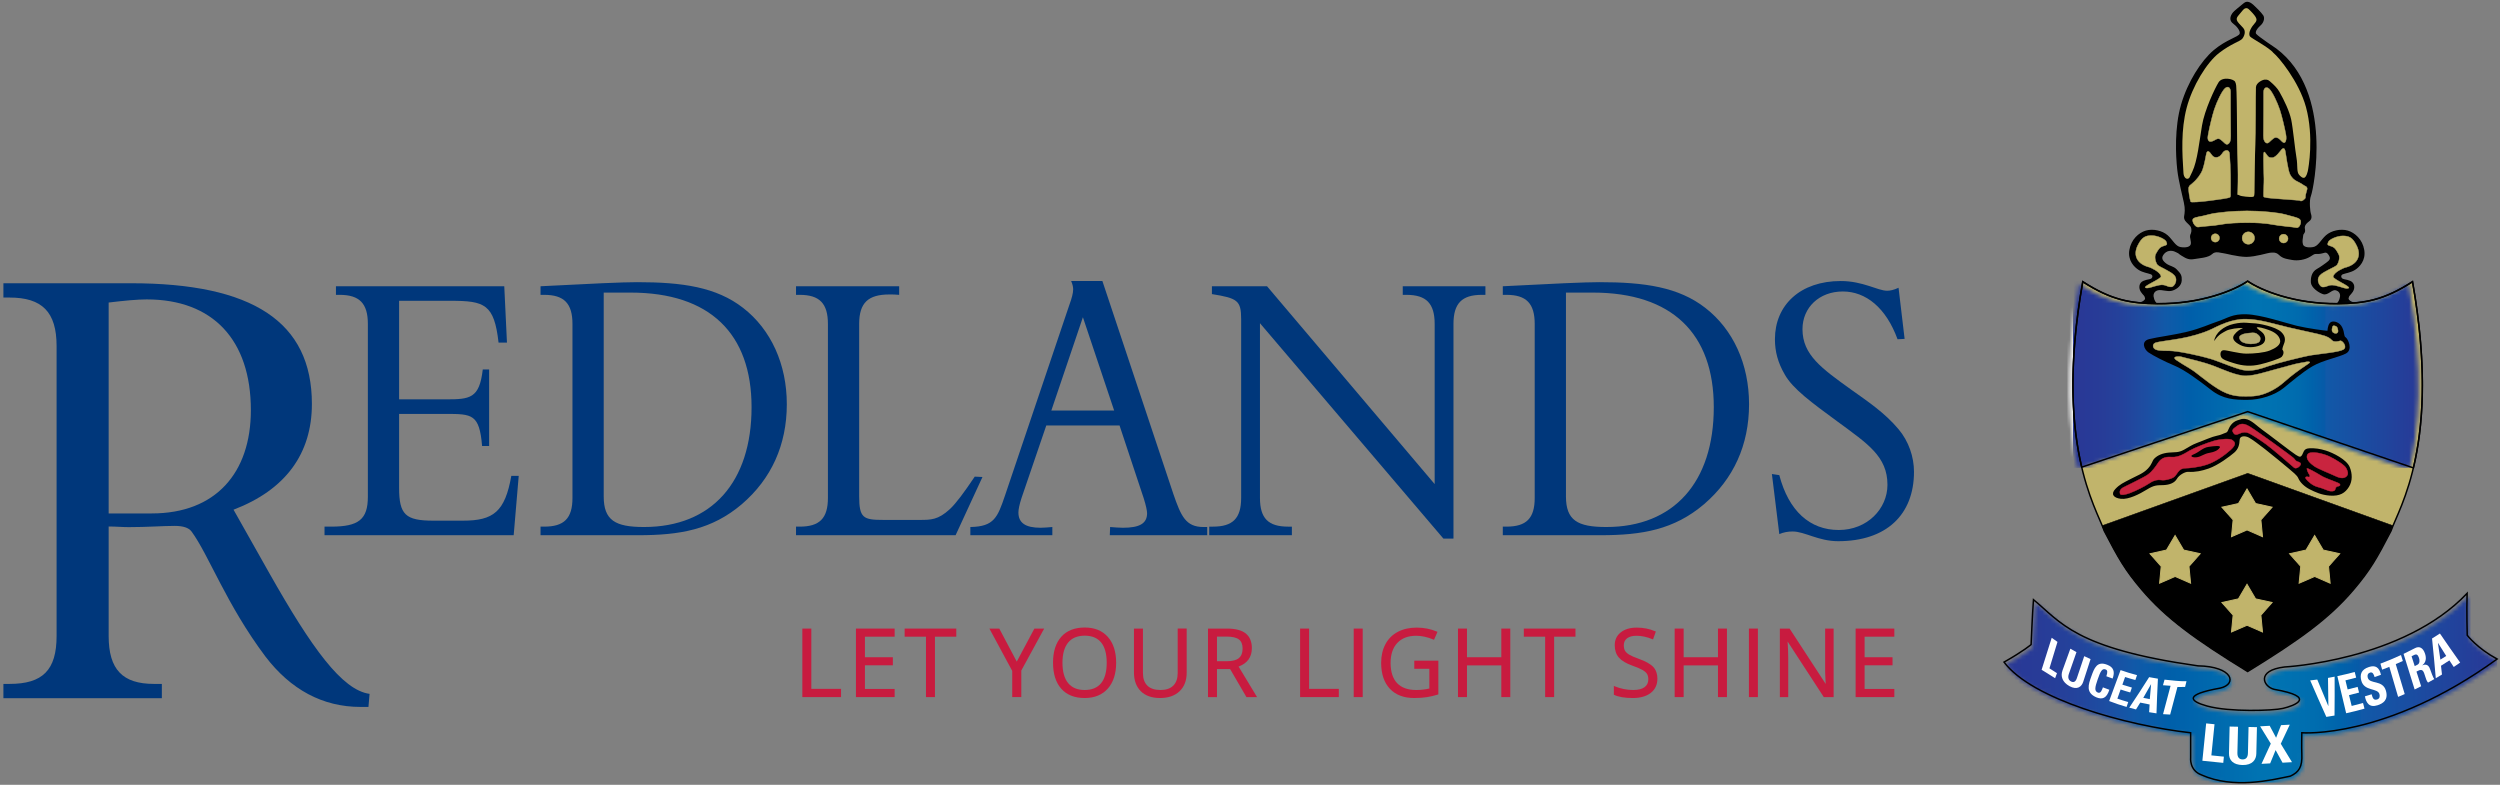 <?xml version="1.0" encoding="UTF-8"?>
<svg width="618px" height="194px" viewBox="0 0 618 194" version="1.1" xmlns="http://www.w3.org/2000/svg" xmlns:xlink="http://www.w3.org/1999/xlink">
    <rect x="0" y="0" width="618" height="194" fill="#808080" stroke="none"/>
    <!-- Generator: Sketch 58 (84663) - https://sketch.com -->
    <title>Redlands_Logo_Colour2</title>
    <desc>Created with Sketch.</desc>
    <defs>
        <path d="M69.737,18.88 C62.669,19.722 64.421,23.741 67.195,24.41 C77.891,26.297 72.208,28.452 69.344,29.115 C66.984,29.693 56.124,30.06 50.614,28.543 C46.176,27.319 44.89,25.699 53.816,24.108 C58.142,23.119 57.01,18.754 48.33,18.602 C17.871,14.311 14.387,7.745 7.674,2.232 C7.41,5.71 7.087,13.339 7.087,13.339 C7.087,13.339 5.217,14.959 0.395,17.68 C7.331,26.902 30.683,33.369 46.531,35.145 L46.531,41.268 C46.531,41.268 46.147,44.432 49.217,45.562 C52.258,46.927 55.507,47.432 58.621,47.479 L59.637,47.479 C64.251,47.411 68.478,46.419 71.172,45.865 C73.274,44.89 74.169,43.611 74.01,40.373 C73.931,38.753 74.01,35.145 74.01,35.145 C74.01,35.145 94.803,36.821 122.286,16.917 C117.358,14.266 114.898,11.044 114.898,11.044 C114.898,11.044 114.728,5.203 114.863,0.689 C98.981,17.392 69.737,18.88 69.737,18.88" id="path-1"></path>
        <linearGradient x1="0%" y1="50%" x2="99.998%" y2="50%" id="linearGradient-3">
            <stop stop-color="#FFFFFF" offset="0%"></stop>
            <stop stop-color="#293896" offset="0%"></stop>
            <stop stop-color="#283B97" offset="6.79%"></stop>
            <stop stop-color="#24429B" offset="13.87%"></stop>
            <stop stop-color="#1C4EA2" offset="21.06%"></stop>
            <stop stop-color="#1159A8" offset="26.4%"></stop>
            <stop stop-color="#005FAA" offset="33.45%"></stop>
            <stop stop-color="#006FB0" offset="48.09%"></stop>
            <stop stop-color="#0073B2" offset="51.69%"></stop>
            <stop stop-color="#0072B1" offset="56.37%"></stop>
            <stop stop-color="#006FB0" offset="60.52%"></stop>
            <stop stop-color="#006BAE" offset="64.48%"></stop>
            <stop stop-color="#0063AB" offset="68.32%"></stop>
            <stop stop-color="#075AA8" offset="72.04%"></stop>
            <stop stop-color="#1159A8" offset="72.47%"></stop>
            <stop stop-color="#293896" offset="100%"></stop>
        </linearGradient>
        <path d="M43.617,0.486 C40.517,2.664 32.108,6.183 21.309,6.057 C14.625,5.978 9.967,5.203 2.864,0.624 C-0.952,22.201 0.313,36.745 2.603,46.475 L43.637,32.756 L84.589,46.663 C86.911,36.933 88.22,22.336 84.375,0.624 C77.272,5.203 72.614,5.978 65.933,6.057 C55.131,6.183 46.725,2.664 43.628,0.486 L43.617,0.486 L43.617,0.486 Z" id="path-4"></path>
        <linearGradient x1="1.546%" y1="49.995%" x2="98.423%" y2="49.995%" id="linearGradient-6">
            <stop stop-color="#FFFFFF" offset="0%"></stop>
            <stop stop-color="#293896" offset="0%"></stop>
            <stop stop-color="#283B97" offset="6.79%"></stop>
            <stop stop-color="#24429B" offset="13.87%"></stop>
            <stop stop-color="#1C4EA2" offset="21.06%"></stop>
            <stop stop-color="#1159A8" offset="26.4%"></stop>
            <stop stop-color="#005FAA" offset="33.45%"></stop>
            <stop stop-color="#006FB0" offset="48.09%"></stop>
            <stop stop-color="#0073B2" offset="51.69%"></stop>
            <stop stop-color="#0072B1" offset="56.37%"></stop>
            <stop stop-color="#006FB0" offset="60.52%"></stop>
            <stop stop-color="#006BAE" offset="64.48%"></stop>
            <stop stop-color="#0063AB" offset="68.32%"></stop>
            <stop stop-color="#075AA8" offset="72.04%"></stop>
            <stop stop-color="#1159A8" offset="72.47%"></stop>
            <stop stop-color="#293896" offset="100%"></stop>
        </linearGradient>
    </defs>
    <g id="Page-1" stroke="none" stroke-width="1" fill="none" fill-rule="evenodd">
        <g id="Redlands_Logo_Colour2">
            <path d="M577.052,75.607 C578.009,75.237 578.517,74.248 578.64,73.332 C578.749,72.504 578.308,71.768 577.352,71.565 C576.331,71.357 575.409,72.909 574.299,72.537 C573.187,72.167 571.484,70.946 571.428,69.781 C571.372,68.619 571.634,67.33 572.802,66.664 C573.856,66.062 574.437,65.593 575.071,65.152 C576.087,64.445 576.474,63.934 575.784,62.912 C574.989,61.726 574.469,62.527 573.254,62.583 C572.042,62.633 572.368,62.404 571.047,63.255 C569.723,64.1 567.9,64.303 566.735,64.092 C565.576,63.884 564.401,63.796 563.503,62.894 C562.608,61.993 561.533,62.295 561.111,62.295 C560.685,62.295 557.536,63.316 555.314,63.316 C553.098,63.316 550.036,62.412 549.614,62.412 C549.192,62.412 547.638,61.755 546.74,62.653 C545.839,63.554 543.593,63.639 542.428,63.851 C541.266,64.065 540.638,63.86 539.317,63.014 C537.993,62.166 539.305,62.835 537.846,62.107 C536.76,61.564 535.416,61.725 534.623,62.911 C533.93,63.932 534.567,64.728 535.583,65.435 C536.22,65.875 537.259,66.013 537.925,66.697 C538.982,67.78 539.196,68.156 539.14,69.318 C539.087,70.48 538.098,71.29 536.988,71.66 C535.879,72.03 534.496,71.355 533.472,71.563 C532.521,71.766 532.072,72.502 532.186,73.33 C532.309,74.246 532.823,75.235 533.774,75.605 L528.256,75.235 C529.169,74.953 530.581,74.457 530.44,73.682 C530.299,72.907 529.947,72.907 529.383,72.062 C528.817,71.217 528.89,70.013 529.947,69.591 C531.007,69.171 531.359,69.309 531.852,69.03 C532.345,68.745 532.486,67.9 531.711,67.615 C530.933,67.333 529.736,67.192 528.749,66.555 C527.757,65.921 526.137,64.368 526.559,61.829 C526.982,59.29 528.816,57.667 530.513,57.177 C532.204,56.681 534.461,57.177 535.729,58.304 C537,59.434 537.634,61.054 539.049,61.269 C540.455,61.48 541.518,61.199 541.729,60.421 C541.94,59.643 541.409,58.801 541.62,58.09 C541.902,57.529 541.94,57.033 541.867,56.47 C541.797,55.906 541.374,55.551 540.948,55.132 C540.528,54.706 539.965,54.284 540.106,53.438 C540.247,52.593 540.385,51.674 540.036,50.051 C539.684,48.428 538.715,44.682 538.41,42.008 C538.005,38.462 537.706,31.5 539.332,25.926 C540.949,20.352 544.266,15.133 547.369,12.521 C550.477,9.915 553.354,9.333 553.777,8.488 C554.197,7.64 552.949,6.269 552.171,5.705 C551.393,5.138 551.32,4.372 551.954,3.421 C552.412,2.737 553.88,1.716 554.772,0.926 C555.556,0.236 556.407,0.9 556.897,1.322 C557.39,1.748 558.91,3.259 559.33,3.917 C559.7,4.495 559.383,5.52 558.749,6.086 C558.115,6.65 557.035,7.797 557.601,8.502 C558.162,9.206 562.614,12.159 562.614,12.159 C576.785,22.858 571.672,46.874 571.111,48.286 C570.545,49.695 570.932,52.519 571.076,52.874 C571.217,53.226 571.428,54.001 570.791,54.494 C570.157,54.99 569.376,55.621 569.59,56.61 C569.807,57.596 569.241,57.529 569.17,58.163 C569.085,58.894 568.882,59.642 569.1,60.42 C569.309,61.198 570.368,61.48 571.783,61.268 C573.192,61.054 573.826,59.433 575.094,58.303 C576.368,57.176 578.619,56.68 580.316,57.176 C582.007,57.666 583.844,59.289 584.264,61.828 C584.684,64.367 583.066,65.92 582.077,66.554 C581.094,67.191 579.893,67.332 579.118,67.614 C578.343,67.899 578.478,68.744 578.977,69.029 C579.467,69.308 579.822,69.17 580.879,69.59 C581.936,70.013 582.006,71.216 581.44,72.061 C580.879,72.906 580.527,72.906 580.386,73.681 C580.242,74.456 581.654,74.952 582.57,75.234 L577.052,75.607 Z" id="Path" fill="#000000" fill-rule="nonzero"></path>
            <path d="M577.052,75.607 C578.009,75.237 578.517,74.248 578.64,73.332 C578.749,72.504 578.308,71.768 577.352,71.565 C576.331,71.357 575.409,72.909 574.299,72.537 C573.187,72.167 571.484,70.946 571.428,69.781 C571.372,68.619 571.634,67.33 572.802,66.664 C573.856,66.062 574.437,65.593 575.071,65.152 C576.087,64.445 576.474,63.934 575.784,62.912 C574.989,61.726 574.469,62.527 573.254,62.583 C572.042,62.633 572.368,62.404 571.047,63.255 C569.723,64.1 567.9,64.303 566.735,64.092 C565.576,63.884 564.401,63.796 563.503,62.894 C562.608,61.993 561.533,62.295 561.111,62.295 C560.685,62.295 557.536,63.316 555.314,63.316 C553.098,63.316 550.036,62.412 549.614,62.412 C549.192,62.412 547.638,61.755 546.74,62.653 C545.839,63.554 543.593,63.639 542.428,63.851 C541.266,64.065 540.638,63.86 539.317,63.014 C537.993,62.166 539.305,62.835 537.846,62.107 C536.76,61.564 535.416,61.725 534.623,62.911 C533.93,63.932 534.567,64.728 535.583,65.435 C536.22,65.875 537.259,66.013 537.925,66.697 C538.982,67.78 539.196,68.156 539.14,69.318 C539.087,70.48 538.098,71.29 536.988,71.66 C535.879,72.03 534.496,71.355 533.472,71.563 C532.521,71.766 532.072,72.502 532.186,73.33 C532.309,74.246 532.823,75.235 533.774,75.605 L528.256,75.235 C529.169,74.953 530.581,74.457 530.44,73.682 C530.299,72.907 529.947,72.907 529.383,72.062 C528.817,71.217 528.89,70.013 529.947,69.591 C531.007,69.171 531.359,69.309 531.852,69.03 C532.345,68.745 532.486,67.9 531.711,67.615 C530.933,67.333 529.736,67.192 528.749,66.555 C527.757,65.921 526.137,64.368 526.559,61.829 C526.982,59.29 528.816,57.667 530.513,57.177 C532.204,56.681 534.461,57.177 535.729,58.304 C537,59.434 537.634,61.054 539.049,61.269 C540.455,61.48 541.518,61.199 541.729,60.421 C541.94,59.643 541.409,58.801 541.62,58.09 C541.902,57.529 541.94,57.033 541.867,56.47 C541.797,55.906 541.374,55.551 540.948,55.132 C540.528,54.706 539.965,54.284 540.106,53.438 C540.247,52.593 540.385,51.674 540.036,50.051 C539.684,48.428 538.715,44.682 538.41,42.008 C538.005,38.462 537.706,31.5 539.332,25.926 C540.949,20.352 544.266,15.133 547.369,12.521 C550.477,9.915 553.354,9.333 553.777,8.488 C554.197,7.64 552.949,6.269 552.171,5.705 C551.393,5.138 551.32,4.372 551.954,3.421 C552.412,2.737 553.88,1.716 554.772,0.926 C555.556,0.236 556.407,0.9 556.897,1.322 C557.39,1.748 558.91,3.259 559.33,3.917 C559.7,4.495 559.383,5.52 558.749,6.086 C558.115,6.65 557.035,7.797 557.601,8.502 C558.162,9.206 562.614,12.159 562.614,12.159 C576.785,22.858 571.672,46.874 571.111,48.286 C570.545,49.695 570.932,52.519 571.076,52.874 C571.217,53.226 571.428,54.001 570.791,54.494 C570.157,54.99 569.376,55.621 569.59,56.61 C569.807,57.596 569.241,57.529 569.17,58.163 C569.085,58.894 568.882,59.642 569.1,60.42 C569.309,61.198 570.368,61.48 571.783,61.268 C573.192,61.054 573.826,59.433 575.094,58.303 C576.368,57.176 578.619,56.68 580.316,57.176 C582.007,57.666 583.844,59.289 584.264,61.828 C584.684,64.367 583.066,65.92 582.077,66.554 C581.094,67.191 579.893,67.332 579.118,67.614 C578.343,67.899 578.478,68.744 578.977,69.029 C579.467,69.308 579.822,69.17 580.879,69.59 C581.936,70.013 582.006,71.216 581.44,72.061 C580.879,72.906 580.527,72.906 580.386,73.681 C580.242,74.456 581.654,74.952 582.57,75.234 L577.052,75.607 Z" id="Path" stroke="#000000" stroke-width="0.369"></path>
            <path d="M539.753,42.787 C539.421,37.774 539.119,32.138 540.528,26.702 C541.94,21.272 545.538,15.416 548.57,13.086 C551.599,10.758 553.727,10.248 554.273,9.596 C554.804,8.953 555.274,7.729 554.499,6.881 C553.721,6.033 553.084,5.472 552.946,4.976 C552.802,4.483 553.087,4.131 553.436,3.708 C553.791,3.285 554.082,2.921 554.499,2.437 C554.892,1.976 555.409,1.873 555.837,2.229 C556.257,2.578 557.369,3.767 557.583,4.19 C557.792,4.613 558.056,5.027 557.316,5.825 C556.741,6.447 555.605,8.056 556.186,8.998 C556.45,9.418 561.038,11.819 561.965,13.057 C563.262,14.052 568.311,20.137 570.043,26.494 C572.048,33.894 570.636,41.672 570.48,42.332 C569.919,44.645 569.144,44.058 568.393,43.28 C567.653,42.523 568.041,40.955 567.686,38.98 C567.331,37.005 566.817,31.592 566.383,29.561 C565.945,27.518 564.698,24.859 563.448,22.657 C562.993,21.85 562.145,20.969 561.182,20.156 C560.786,19.821 560.563,19.648 559.855,19.683 C559.318,19.709 557.742,20.426 557.668,21.553 C557.598,22.68 557.668,33.969 557.527,35.803 C557.386,37.638 557.348,47.039 557.316,47.673 C557.263,48.677 557.158,48.606 556.738,48.677 C556.312,48.747 553.999,48.571 553.58,48.287 C553.154,48.008 553.013,48.428 553.087,47.653 C553.155,46.878 553.228,43.139 553.155,41.797 C553.087,40.459 553.014,35.662 553.014,34.603 C553.014,33.546 552.947,24.303 552.87,22.824 C552.802,21.342 552.838,20.846 552.524,20.215 C552.16,19.496 549.345,18.874 548.43,20.356 C547.511,21.838 544.972,27.198 544.338,31.008 C543.704,34.818 543.193,39.843 541.94,42.432 C541.124,44.126 541.265,44.032 540.839,44.173 C540.419,44.313 539.823,43.846 539.753,42.787" id="Path" fill="#C1B46B" fill-rule="nonzero"></path>
            <path d="M545.89,33.086 C546.172,31.536 546.862,28.604 547.369,27.054 C547.968,25.219 549.239,22.54 550.017,21.838 C550.792,21.131 551.394,21.729 551.394,22.645 C551.394,23.564 551.394,30.479 551.426,31.747 C551.464,33.015 551.464,34.392 551.323,34.85 C551.182,35.308 550.689,36.05 550.049,35.487 C549.418,34.92 549.383,34.85 548.925,34.498 C548.467,34.143 548.077,34.287 547.651,34.533 C547.231,34.78 546.421,35.237 546.031,34.85 C545.643,34.463 545.749,33.861 545.89,33.086" id="Path" fill="#C1B46B" fill-rule="nonzero"></path>
            <path d="M545.89,33.086 C546.172,31.536 546.862,28.604 547.369,27.054 C547.968,25.219 549.239,22.54 550.017,21.838 C550.792,21.131 551.394,21.729 551.394,22.645 C551.394,23.564 551.394,30.479 551.426,31.747 C551.464,33.015 551.464,34.392 551.323,34.85 C551.182,35.308 550.689,36.05 550.049,35.487 C549.418,34.92 549.383,34.85 548.925,34.498 C548.467,34.143 548.077,34.287 547.651,34.533 C547.231,34.78 546.421,35.237 546.031,34.85 C545.643,34.463 545.749,33.861 545.89,33.086 Z" id="Path" stroke="#B5AB72" stroke-width="0.104"></path>
            <path d="M565.065,33.206 C564.783,31.656 564.09,28.727 563.583,27.177 C562.981,25.34 561.71,22.663 560.935,21.955 C560.163,21.248 559.558,21.849 559.558,22.768 C559.558,23.684 559.558,30.596 559.526,31.864 C559.491,33.138 559.491,34.092 559.629,34.55 C559.773,35.008 560.266,35.751 560.903,35.184 C561.537,34.62 561.572,34.55 562.03,34.198 C562.491,33.846 562.878,33.99 563.301,34.233 C563.721,34.48 564.443,35.589 564.83,35.202 C565.217,34.818 565.206,33.981 565.065,33.206" id="Path" fill="#C1B46B" fill-rule="nonzero"></path>
            <path d="M565.065,33.206 C564.783,31.656 564.09,28.727 563.583,27.177 C562.981,25.34 561.71,22.663 560.935,21.955 C560.163,21.248 559.558,21.849 559.558,22.768 C559.558,23.684 559.558,30.596 559.526,31.864 C559.491,33.138 559.491,34.092 559.629,34.55 C559.773,35.008 560.266,35.751 560.903,35.184 C561.537,34.62 561.572,34.55 562.03,34.198 C562.491,33.846 562.878,33.99 563.301,34.233 C563.721,34.48 564.443,35.589 564.83,35.202 C565.217,34.818 565.206,33.981 565.065,33.206 Z" id="Path" stroke="#B5AB72" stroke-width="0.104"></path>
            <path d="M541.868,45.399 C542.998,44.492 544.058,43.104 544.48,41.941 C544.9,40.776 545.255,38.8 545.396,38.061 C545.537,37.318 545.889,37.283 546.238,37.638 C546.596,37.99 546.948,38.941 547.832,38.906 C548.71,38.871 549.097,38.269 549.52,37.673 C549.945,37.071 551.037,36.825 551.146,37.99 C551.249,39.152 551.393,42.29 551.393,43.209 C551.393,44.125 551.425,47.125 551.393,47.726 C551.375,48.022 551.499,48.51 551.249,48.783 C550.999,49.056 541.707,50.324 541.53,49.866 C541.351,49.408 540.876,46.772 541.055,46.314 C541.234,45.854 541.34,45.822 541.868,45.399" id="Path" fill="#C1B46B" fill-rule="nonzero"></path>
            <path d="M541.868,45.399 C542.998,44.492 544.058,43.104 544.48,41.941 C544.9,40.776 545.255,38.8 545.396,38.061 C545.537,37.318 545.889,37.283 546.238,37.638 C546.596,37.99 546.948,38.941 547.832,38.906 C548.71,38.871 549.097,38.269 549.52,37.673 C549.945,37.071 551.037,36.825 551.146,37.99 C551.249,39.152 551.393,42.29 551.393,43.209 C551.393,44.125 551.425,47.125 551.393,47.726 C551.375,48.022 551.499,48.51 551.249,48.783 C550.999,49.056 541.707,50.324 541.53,49.866 C541.351,49.408 540.876,46.772 541.055,46.314 C541.234,45.854 541.34,45.822 541.868,45.399 Z" id="Path" stroke="#B5AB72" stroke-width="0.104"></path>
            <path d="M569.309,45.68 C568.15,44.814 566.999,44.832 566.121,43.173 C565.537,42.078 565.079,38.042 564.915,37.308 C564.748,36.571 564.392,36.551 564.055,36.912 C563.715,37.279 562.576,38.981 561.689,38.978 C560.808,38.972 560.761,38.822 560.315,38.232 C559.875,37.648 559.616,37.081 559.549,38.247 C559.49,39.415 559.617,43.254 559.649,44.17 C559.678,45.086 559.496,47.909 559.549,48.505 C559.581,48.831 559.875,48.716 560.371,48.89 C560.788,49.034 568.455,49.468 568.566,49.603 C568.889,49.979 569.925,49.119 569.91,48.852 C569.84,47.795 570.488,46.874 570.3,46.419 C570.11,45.971 569.849,46.085 569.309,45.68" id="Path" fill="#C1B46B" fill-rule="nonzero"></path>
            <path d="M569.309,45.68 C568.15,44.814 566.999,44.832 566.121,43.173 C565.537,42.078 565.079,38.042 564.915,37.308 C564.748,36.571 564.392,36.551 564.055,36.912 C563.715,37.279 562.576,38.981 561.689,38.978 C560.808,38.972 560.761,38.822 560.315,38.232 C559.875,37.648 559.616,37.081 559.549,38.247 C559.49,39.415 559.617,43.254 559.649,44.17 C559.678,45.086 559.496,47.909 559.549,48.505 C559.581,48.831 559.875,48.716 560.371,48.89 C560.788,49.034 568.455,49.468 568.566,49.603 C568.889,49.979 569.925,49.119 569.91,48.852 C569.84,47.795 570.488,46.874 570.3,46.419 C570.11,45.971 569.849,46.085 569.309,45.68 Z" id="Path" stroke="#B5AB72" stroke-width="0.104"></path>
            <path d="M537.486,68.059 C538.56,69.309 537.389,70.871 536.849,70.915 C535.584,71.009 535.437,70.167 533.717,70.486 C532.282,70.753 530.838,71.478 530.318,71.097 C529.781,70.698 534.33,68.934 534.204,68.3 C533.957,67.088 531.433,66.087 531.36,66.066 C528.395,65.326 527.163,63.245 528.466,60.636 C529.49,58.59 530.415,58.223 531.897,58.223 C533.382,58.223 535.308,59.151 535.522,59.787 C535.73,60.421 535.821,60.518 534.835,60.803 C533.846,61.085 533.549,61.64 532.912,62.767 C532.434,63.627 533.006,65.186 533.385,65.529 C533.961,66.057 536.649,67.099 537.486,68.059" id="Path" fill="#C1B46B" fill-rule="nonzero"></path>
            <path d="M537.486,68.059 C538.56,69.309 537.389,70.871 536.849,70.915 C535.584,71.009 535.437,70.167 533.717,70.486 C532.282,70.753 530.838,71.478 530.318,71.097 C529.781,70.698 534.33,68.934 534.204,68.3 C533.957,67.088 531.433,66.087 531.36,66.066 C528.395,65.326 527.163,63.245 528.466,60.636 C529.49,58.59 530.415,58.223 531.897,58.223 C533.382,58.223 535.308,59.151 535.522,59.787 C535.73,60.421 535.821,60.518 534.835,60.803 C533.846,61.085 533.549,61.64 532.912,62.767 C532.434,63.627 533.006,65.186 533.385,65.529 C533.961,66.057 536.649,67.099 537.486,68.059 Z" id="Path" stroke="#B5AB72" stroke-width="0.104"></path>
            <path d="M573.476,68.08 C572.381,69.322 573.541,70.898 574.075,70.942 C575.337,71.054 575.496,70.217 577.21,70.557 C578.645,70.839 580.078,71.584 580.603,71.206 C581.146,70.816 576.617,68.996 576.752,68.365 C577.01,67.153 579.543,66.184 579.628,66.167 C582.596,65.465 583.858,63.396 582.584,60.772 C581.589,58.714 580.664,58.333 579.188,58.315 C577.709,58.297 575.763,59.204 575.542,59.835 C575.322,60.469 575.228,60.563 576.214,60.856 C577.2,61.152 577.488,61.713 578.104,62.846 C578.583,63.712 577.989,65.262 577.605,65.602 C577.016,66.125 574.316,67.132 573.476,68.08" id="Path" fill="#C1B46B" fill-rule="nonzero"></path>
            <path d="M573.476,68.08 C572.381,69.322 573.541,70.898 574.075,70.942 C575.337,71.054 575.496,70.217 577.21,70.557 C578.645,70.839 580.078,71.584 580.603,71.206 C581.146,70.816 576.617,68.996 576.752,68.365 C577.01,67.153 579.543,66.184 579.628,66.167 C582.596,65.465 583.858,63.396 582.584,60.772 C581.589,58.714 580.664,58.333 579.188,58.315 C577.709,58.297 575.763,59.204 575.542,59.835 C575.322,60.469 575.228,60.563 576.214,60.856 C577.2,61.152 577.488,61.713 578.104,62.846 C578.583,63.712 577.989,65.262 577.605,65.602 C577.016,66.125 574.316,67.132 573.476,68.08 Z" id="Path" stroke="#B5AB72" stroke-width="0.104"></path>
            <path d="M555.553,55.043 C553.228,55.043 550.634,55.16 549.054,55.474 C547.219,55.838 544.328,55.929 543.48,56.111 C542.635,56.29 541.622,54.494 542.206,54.042 C542.79,53.584 544.023,53.602 545.928,53.053 C547.833,52.513 552.245,52.14 555.453,52.14 C558.658,52.14 563.07,52.513 564.978,53.053 C566.88,53.602 567.899,53.746 568.48,54.201 C569.064,54.656 568.53,56.452 567.685,56.27 C566.84,56.088 563.47,55.839 561.633,55.475 C560.056,55.161 557.881,55.043 555.553,55.043" id="Path" fill="#C1B46B" fill-rule="nonzero"></path>
            <path d="M555.553,55.043 C553.228,55.043 550.634,55.16 549.054,55.474 C547.219,55.838 544.328,55.929 543.48,56.111 C542.635,56.29 541.622,54.494 542.206,54.042 C542.79,53.584 544.023,53.602 545.928,53.053 C547.833,52.513 552.245,52.14 555.453,52.14 C558.658,52.14 563.07,52.513 564.978,53.053 C566.88,53.602 567.899,53.746 568.48,54.201 C569.064,54.656 568.53,56.452 567.685,56.27 C566.84,56.088 563.47,55.839 561.633,55.475 C560.056,55.161 557.881,55.043 555.553,55.043 Z" id="Path" stroke="#C1B46B" stroke-width="0.123"></path>
            <path d="M548.657,58.82 C548.657,59.392 548.193,59.85 547.621,59.85 C547.051,59.85 546.588,59.392 546.588,58.82 C546.588,58.248 547.052,57.787 547.621,57.787 C548.193,57.786 548.657,58.247 548.657,58.82" id="Path" fill="#C1B46B" fill-rule="nonzero"></path>
            <path d="M548.657,58.82 C548.657,59.392 548.193,59.85 547.621,59.85 C547.051,59.85 546.588,59.392 546.588,58.82 C546.588,58.248 547.052,57.787 547.621,57.787 C548.193,57.786 548.657,58.247 548.657,58.82 Z" id="Path" stroke="#C1B46B" stroke-width="0.104"></path>
            <path d="M557.332,58.845 C557.332,59.693 556.642,60.38 555.794,60.38 C554.94,60.38 554.259,59.693 554.259,58.845 C554.259,57.994 554.94,57.307 555.794,57.307 C556.642,57.307 557.332,57.993 557.332,58.845" id="Path" fill="#C1B46B" fill-rule="nonzero"></path>
            <path d="M557.332,58.845 C557.332,59.693 556.642,60.38 555.794,60.38 C554.94,60.38 554.259,59.693 554.259,58.845 C554.259,57.994 554.94,57.307 555.794,57.307 C556.642,57.307 557.332,57.993 557.332,58.845 Z" id="Path" stroke="#C1B46B" stroke-width="0.104"></path>
            <path d="M565.596,58.977 C565.596,59.582 565.103,60.072 564.501,60.072 C563.899,60.072 563.409,59.582 563.409,58.977 C563.409,58.375 563.899,57.885 564.501,57.885 C565.103,57.885 565.596,58.375 565.596,58.977" id="Path" fill="#C1B46B" fill-rule="nonzero"></path>
            <path d="M565.596,58.977 C565.596,59.582 565.103,60.072 564.501,60.072 C563.899,60.072 563.409,59.582 563.409,58.977 C563.409,58.375 563.899,57.885 564.501,57.885 C565.103,57.885 565.596,58.375 565.596,58.977 Z" id="Path" stroke="#C1B46B" stroke-width="0.104"></path>
            <g id="Clipped" transform="translate(495, 146)">
                <mask id="mask-2" fill="white">
                    <use xlink:href="#path-1"></use>
                </mask>
                <g id="SVGID_1_"></g>
                <rect id="Rectangle" fill="url(#linearGradient-3)" fill-rule="nonzero" mask="url(#mask-2)" x="0.396" y="0.688" width="121.891" height="46.79"></rect>
            </g>
            <path d="M502.087,159.338 C502.087,159.338 500.22,160.958 495.397,163.676 C502.33,172.904 525.683,179.368 541.53,181.143 L541.53,187.269 C541.53,187.269 541.148,190.43 544.218,191.56 C552.14,195.12 561.483,192.831 566.171,191.862 C568.276,190.89 569.171,189.608 569.01,186.373 C568.934,184.75 569.01,181.142 569.01,181.142 C569.01,181.142 589.803,182.818 617.285,162.914 C612.36,160.263 609.897,157.041 609.897,157.041 C609.897,157.041 609.73,151.2 609.865,146.686 C593.979,163.393 564.739,164.878 564.739,164.878 C557.668,165.72 559.423,169.739 562.194,170.408 C572.893,172.295 567.207,174.45 564.346,175.116 C561.986,175.691 551.123,176.058 545.616,174.541 C541.178,173.317 539.889,171.697 548.815,170.106 C553.142,169.114 552.009,164.752 543.329,164.6 C512.873,160.309 509.383,153.74 502.673,148.233 C502.41,151.712 502.087,159.338 502.087,159.338 Z" id="Path" stroke="#000000" stroke-width="0.369"></path>
            <path d="M508.026,167.656 L508.484,166.406 L506.623,165.214 L508.61,158.677 L507.184,157.656 L504.686,165.572 C504.686,165.572 506.749,166.819 508.026,167.656 M515.223,162.202 C514.615,164.013 514.008,165.824 513.4,167.641 C513.109,168.504 512.631,168.818 511.935,168.442 C511.363,168.122 511.099,167.514 511.433,166.569 C512.058,164.784 512.68,163 513.306,161.209 C512.798,160.933 512.296,160.648 511.794,160.355 C511.145,162.154 510.494,163.951 509.842,165.75 C509.328,167.174 509.813,168.627 511.562,169.61 C513.508,170.684 514.591,169.722 514.97,168.545 C515.578,166.672 516.185,164.803 516.79,162.93 C516.265,162.698 515.746,162.455 515.223,162.202 M518.185,172.367 C519.694,173.004 520.756,172.617 521.434,170.509 C520.9,170.318 520.371,170.122 519.84,169.913 C519.617,170.521 519.32,171.513 518.578,171.202 C517.683,170.823 517.865,169.91 518.552,167.932 C519.236,165.951 519.641,165.146 520.519,165.496 C520.986,165.678 521.036,166.13 520.689,167.172 C521.2,167.369 521.716,167.556 522.239,167.738 C522.853,166.056 522.494,164.938 520.915,164.336 C518.364,163.318 517.698,165.176 516.97,167.215 C516.262,169.197 515.54,171.199 518.185,172.367 M525.687,174.756 C525.825,174.354 525.963,173.949 526.098,173.547 C525.197,173.292 524.299,173.01 523.412,172.699 C523.682,171.945 523.952,171.193 524.216,170.445 C525.003,170.709 525.792,170.956 526.588,171.173 C526.726,170.771 526.861,170.369 527.002,169.964 C526.215,169.75 525.429,169.506 524.648,169.251 C524.871,168.623 525.1,167.989 525.323,167.358 C526.163,167.631 527.005,167.875 527.859,168.101 C527.997,167.696 528.132,167.294 528.27,166.889 C526.896,166.54 525.54,166.123 524.205,165.647 C523.266,168.195 522.323,170.748 521.381,173.296 C522.796,173.849 524.228,174.337 525.687,174.756 M528.018,175.376 C528.37,174.812 528.725,174.249 529.072,173.682 C529.844,173.858 530.61,174.017 531.382,174.152 C531.344,174.786 531.303,175.426 531.265,176.057 C531.87,176.163 532.477,176.257 533.085,176.342 C533.17,173.48 533.288,170.615 533.437,167.771 C532.712,167.662 531.99,167.533 531.268,167.389 C529.654,169.951 528.013,172.473 526.355,174.935 C526.902,175.091 527.46,175.238 528.018,175.376 M531.428,172.822 C530.891,172.725 530.351,172.617 529.819,172.505 C530.459,171.396 531.093,170.274 531.727,169.15 C531.73,169.153 531.739,169.153 531.747,169.153 C531.634,170.377 531.528,171.598 531.428,172.822 M535.074,168.008 C534.945,168.466 534.819,168.927 534.689,169.39 C535.311,169.446 535.939,169.493 536.565,169.525 C535.946,171.864 535.323,174.201 534.704,176.54 C535.291,176.587 535.875,176.622 536.462,176.643 C537.061,174.292 537.666,172.179 538.264,169.822 C538.892,169.837 539.526,169.831 540.154,169.816 C540.269,169.346 540.383,168.874 540.5,168.401 C538.681,168.454 536.87,168.161 535.074,168.008" id="Shape" fill="#FFFFFF" fill-rule="nonzero"></path>
            <path d="M575.069,177.216 C575.747,177.113 576.422,177.008 577.094,176.884 C577.132,173.679 577.138,170.474 577.118,167.271 C576.572,167.38 576.029,167.482 575.48,167.579 C575.524,169.892 575.559,172.211 575.577,174.527 C575.571,174.527 575.565,174.533 575.556,174.533 C574.637,172.355 573.725,170.174 572.826,167.985 C572.245,168.064 571.664,168.135 571.08,168.199 C572.389,171.222 573.713,174.228 575.069,177.216" id="Path" fill="#FFFFFF" fill-rule="nonzero"></path>
            <path d="M584.499,175.176 C584.379,174.709 584.261,174.243 584.141,173.776 C583.205,174.04 582.274,174.284 581.332,174.51 C581.121,173.621 580.901,172.731 580.678,171.839 C581.514,171.642 582.342,171.428 583.161,171.202 C583.046,170.735 582.923,170.266 582.806,169.796 C581.984,170.022 581.162,170.233 580.337,170.427 C580.155,169.684 579.973,168.936 579.794,168.187 C580.678,167.979 581.561,167.756 582.442,167.512 C582.325,167.045 582.201,166.579 582.084,166.109 C580.664,166.496 579.234,166.837 577.79,167.139 C578.515,170.197 579.243,173.256 579.971,176.317 C581.49,175.983 583.002,175.605 584.499,175.176" id="Path" fill="#FFFFFF" fill-rule="nonzero"></path>
            <path d="M589.803,170.752 C589.007,167.955 585.767,169.237 585.303,167.497 C585.139,166.866 585.362,166.434 585.884,166.261 C586.524,166.05 586.809,166.701 586.996,167.376 C587.521,167.194 588.05,167.009 588.575,166.812 C588.146,164.895 587.146,164.373 585.584,164.889 C583.629,165.523 583.339,166.797 583.708,168.223 C584.404,170.959 587.756,169.993 588.199,171.59 C588.369,172.203 588.211,172.708 587.653,172.899 C586.726,173.207 586.497,172.488 586.271,171.622 C585.713,171.798 585.161,171.971 584.604,172.136 C584.918,173.727 585.676,175.018 587.757,174.332 C589.034,173.914 590.458,173.074 589.803,170.752" id="Path" fill="#FFFFFF" fill-rule="nonzero"></path>
            <path d="M588.442,164.052 C588.586,164.545 588.73,165.044 588.867,165.54 C589.457,165.314 590.056,165.082 590.64,164.844 C591.368,167.321 592.093,169.802 592.815,172.273 C593.364,172.053 593.913,171.815 594.447,171.574 C593.707,169.108 592.971,166.643 592.231,164.174 C592.815,163.924 593.399,163.663 593.98,163.393 C593.827,162.903 593.678,162.413 593.528,161.928 C591.852,162.698 590.162,163.412 588.442,164.052" id="Path" fill="#FFFFFF" fill-rule="nonzero"></path>
            <path d="M596.14,162.231 C596.366,162.117 596.592,162.005 596.821,161.885 C597.305,161.638 597.696,161.794 597.969,162.622 C598.151,163.177 598.212,163.996 597.602,164.316 C597.373,164.433 597.147,164.551 596.918,164.665 C596.66,163.858 596.404,163.042 596.14,162.231 M597.35,166.018 C597.482,165.95 597.62,165.883 597.755,165.813 C598.953,165.188 599.155,166.101 599.49,167.143 C599.678,167.704 599.828,168.317 600.209,168.737 C600.723,168.455 601.239,168.168 601.753,167.874 C601.486,167.598 600.91,165.987 600.726,165.435 C600.206,163.876 599.17,164.343 598.815,164.469 C598.815,164.46 598.809,164.454 598.806,164.446 C599.742,163.712 599.83,162.673 599.461,161.569 C598.968,160.093 598.04,159.67 596.995,160.219 C596.059,160.712 595.114,161.185 594.162,161.637 C595.075,164.569 595.991,167.505 596.898,170.44 C597.438,170.176 597.972,169.912 598.504,169.642 C598.119,168.431 597.731,167.224 597.35,166.018" id="Shape" fill="#FFFFFF" fill-rule="nonzero"></path>
            <path d="M603.658,166.74 C603.576,166.018 603.497,165.299 603.414,164.577 C604.116,164.151 604.805,163.705 605.489,163.253 C605.85,163.799 606.205,164.342 606.566,164.879 C607.097,164.524 607.626,164.157 608.154,163.787 C606.472,161.427 604.805,159.035 603.152,156.605 C602.509,157.028 601.855,157.436 601.2,157.835 C601.538,161.096 601.846,164.369 602.125,167.653 C602.64,167.357 603.15,167.055 603.658,166.74 M604.703,162.15 C604.23,162.461 603.743,162.763 603.262,163.063 C603.065,161.692 602.863,160.319 602.657,158.948 C602.666,158.942 602.672,158.939 602.678,158.936 C603.353,160.01 604.025,161.081 604.703,162.15" id="Shape" fill="#FFFFFF" fill-rule="nonzero"></path>
            <polygon id="Path" fill="#FFFFFF" fill-rule="nonzero" points="544.426 188.055 545.362 178.821 547.428 179.032 546.651 186.728 549.744 187.045 549.592 188.58"></polygon>
            <path d="M557.917,179.755 L557.761,186.342 C557.729,187.727 556.854,189.172 554.324,189.116 C552.041,189.06 550.969,187.93 551.007,186.181 L551.16,179.6 L553.241,179.647 L553.085,186.102 C553.062,187.244 553.572,187.708 554.33,187.728 C555.24,187.749 555.663,187.191 555.689,186.164 L555.842,179.709 L557.917,179.755 Z" id="Path" fill="#FFFFFF" fill-rule="nonzero"></path>
            <polygon id="Path" fill="#FFFFFF" fill-rule="nonzero" points="558.705 179.546 561.07 179.414 562.65 182.376 563.874 179.259 566.031 179.141 563.809 183.861 566.583 188.408 564.237 188.54 562.532 185.423 561.185 188.71 559.042 188.824 561.34 183.832"></polygon>
            <path d="M555.617,166.002 C568.453,158.103 575.72,152.882 581.752,145.793 C585.902,140.909 587.479,138.114 591.051,131.249 C593.07,125.458 603.443,109.602 596.373,69.651 C589.264,74.227 584.609,75.005 577.925,75.084 C567.129,75.21 558.72,71.691 555.62,69.513 L555.611,69.513 C552.511,71.691 544.108,75.21 533.306,75.084 C526.622,75.005 521.97,74.227 514.855,69.651 C507.787,109.602 518.16,125.458 520.176,131.249 C523.754,138.114 525.327,140.909 529.478,145.793 C535.511,152.881 542.778,158.103 555.617,166.002" id="Path" fill="#C1B46B" fill-rule="nonzero"></path>
            <path d="M554.984,103.554 C556.478,103.686 558.16,105.529 559.222,106.234 C560.276,106.936 566.698,111.946 567.543,112.442 C568.388,112.935 568.67,113.146 569.09,112.442 C569.516,111.735 569.448,110.889 570.86,110.819 C572.269,110.749 573.519,110.939 574.949,111.383 C576.71,111.932 580.08,113.573 580.855,115.475 C581.498,117.057 581.577,118.862 580.664,120.345 C579.748,121.827 578.469,122.702 575.915,122.514 C573.805,122.353 572.313,121.633 570.999,120.979 C569.728,120.345 568.569,119.285 568.111,118.155 C567.847,117.512 566.699,116.605 565.78,115.827 C564.858,115.052 561.547,112.302 559.998,111.101 C558.442,109.903 556.84,108.668 555.924,108.172 C555.008,107.679 553.693,107.694 553.643,108.706 C553.593,109.865 553.367,110.96 552.31,111.879 C551.247,112.795 548.353,114.999 545.955,115.827 C544.311,116.396 542.747,116.746 540.895,116.64 C540.188,116.599 538.688,117.38 538.124,118.372 C537.563,119.355 536.363,119.851 534.81,119.919 C533.26,119.989 532.641,119.813 530.651,121.049 C528.905,122.129 526.207,123.52 524.299,123.306 C522.397,123.092 521.76,122.105 522.89,120.905 C524.017,119.707 524.812,119.39 526.767,118.372 C528.367,117.535 529.82,117.045 530.947,115.845 C532.077,114.647 531.96,113.966 532.55,113.359 C533.384,112.514 534.599,112.018 536.152,111.88 C537.705,111.736 538.48,111.948 539.889,111.173 C541.301,110.398 541.738,110.005 543.135,109.479 C544.832,108.845 546.872,107.929 548.005,107.718 C549.129,107.504 549.628,107.152 550.118,107.011 C550.614,106.87 550.684,106.588 550.896,106.095 C551.107,105.602 551.691,104.366 553.086,103.908 C553.927,103.627 554.209,103.483 554.984,103.554" id="Path" fill="#000000" fill-rule="nonzero"></path>
            <path d="M524.969,120.447 C525.917,119.951 529.835,118.119 530.948,117.33 C532.06,116.532 532.853,115.366 533.49,114.418 C534.124,113.464 535.022,112.83 536.772,112.989 C538.515,113.145 540.103,112.088 541.266,111.401 C542.428,110.714 545.645,109.455 547.348,108.968 C548.833,108.542 551.214,108.334 551.851,108.807 C552.412,109.233 553.01,109.761 551.425,111.19 C549.837,112.619 547.615,114.152 545.552,114.838 C543.489,115.528 541.055,115.739 540.263,115.739 C539.47,115.739 538.886,116.003 538.358,116.743 C537.83,117.483 537.668,117.961 536.559,118.331 C535.446,118.701 534.76,118.757 534.126,118.648 C533.492,118.545 532.538,118.648 531.423,119.391 C530.319,120.131 528.197,121.243 526.509,121.877 C525.388,122.294 524.178,122.514 524.076,122.035 C523.968,121.556 523.968,120.978 524.969,120.447" id="Path" fill="#C9243F" fill-rule="nonzero"></path>
            <path d="M524.969,120.447 C525.917,119.951 529.835,118.119 530.948,117.33 C532.06,116.532 532.853,115.366 533.49,114.418 C534.124,113.464 535.022,112.83 536.772,112.989 C538.515,113.145 540.103,112.088 541.266,111.401 C542.428,110.714 545.645,109.455 547.348,108.968 C548.833,108.542 551.214,108.334 551.851,108.807 C552.412,109.233 553.01,109.761 551.425,111.19 C549.837,112.619 547.615,114.152 545.552,114.838 C543.489,115.528 541.055,115.739 540.263,115.739 C539.47,115.739 538.886,116.003 538.358,116.743 C537.83,117.483 537.668,117.961 536.559,118.331 C535.446,118.701 534.76,118.757 534.126,118.648 C533.492,118.545 532.538,118.648 531.423,119.391 C530.319,120.131 528.197,121.243 526.509,121.877 C525.388,122.294 524.178,122.514 524.076,122.035 C523.968,121.556 523.968,120.978 524.969,120.447 Z" id="Path" stroke="#C9243F" stroke-width="0.104"></path>
            <path d="M552.425,105.742 C553.37,105.055 554.069,104.207 556.079,105.422 C558.092,106.64 566.34,112.669 566.869,113.145 C567.403,113.623 567.403,113.94 567.929,114.099 C568.457,114.258 568.936,114.469 568.672,114.947 C568.411,115.42 567.559,116.004 567.084,115.581 C566.609,115.155 561.845,111.031 560.101,109.76 C558.358,108.492 556.452,107.327 555.868,107.063 C555.284,106.796 554.494,106.743 553.643,107.169 C552.795,107.592 552.375,107.486 552.058,106.961 C551.741,106.429 551.847,106.161 552.425,105.742" id="Path" fill="#C9243F" fill-rule="nonzero"></path>
            <path d="M552.425,105.742 C553.37,105.055 554.069,104.207 556.079,105.422 C558.092,106.64 566.34,112.669 566.869,113.145 C567.403,113.623 567.403,113.94 567.929,114.099 C568.457,114.258 568.936,114.469 568.672,114.947 C568.411,115.42 567.559,116.004 567.084,115.581 C566.609,115.155 561.845,111.031 560.101,109.76 C558.358,108.492 556.452,107.327 555.868,107.063 C555.284,106.796 554.494,106.743 553.643,107.169 C552.795,107.592 552.375,107.486 552.058,106.961 C551.741,106.429 551.847,106.161 552.425,105.742 Z" id="Path" stroke="#C9243F" stroke-width="0.104"></path>
            <path d="M575.916,112.884 C577.765,113.803 579.567,114.997 579.943,115.687 C580.307,116.374 580.627,117.114 580.099,117.695 C579.568,118.276 578.667,118.332 577.349,117.695 C576.025,117.061 573.116,115.951 572.107,115.262 C571.103,114.572 569.838,113.41 570.419,112.353 C570.999,111.293 574.439,112.142 575.916,112.884" id="Path" fill="#C9243F" fill-rule="nonzero"></path>
            <path d="M575.916,112.884 C577.765,113.803 579.567,114.997 579.943,115.687 C580.307,116.374 580.627,117.114 580.099,117.695 C579.568,118.276 578.667,118.332 577.349,117.695 C576.025,117.061 573.116,115.951 572.107,115.262 C571.103,114.572 569.838,113.41 570.419,112.353 C570.999,111.293 574.439,112.142 575.916,112.884 Z" id="Path" stroke="#C9243F" stroke-width="0.104"></path>
            <path d="M570.254,115.843 C570.316,116.225 570.524,116.853 570.841,117.272 C571.158,117.695 570.947,118.015 570.624,117.909 C570.316,117.8 569.623,117.8 570.049,118.385 C570.472,118.966 571.687,120.079 573.008,120.393 C574.335,120.713 575.447,121.35 576.081,121.4 C576.712,121.456 577.188,121.4 577.293,120.872 C577.396,120.344 577.719,120.235 578.092,120.182 C578.459,120.129 578.723,119.759 578.092,119.442 C577.455,119.122 574.81,118.227 573.856,117.643 C572.902,117.061 570.207,115.473 570.254,115.843" id="Path" fill="#C9243F" fill-rule="nonzero"></path>
            <path d="M570.254,115.843 C570.316,116.225 570.524,116.853 570.841,117.272 C571.158,117.695 570.947,118.015 570.624,117.909 C570.316,117.8 569.623,117.8 570.049,118.385 C570.472,118.966 571.687,120.079 573.008,120.393 C574.335,120.713 575.447,121.35 576.081,121.4 C576.712,121.456 577.188,121.4 577.293,120.872 C577.396,120.344 577.719,120.235 578.092,120.182 C578.459,120.129 578.723,119.759 578.092,119.442 C577.455,119.122 574.81,118.227 573.856,117.643 C572.902,117.061 570.207,115.473 570.254,115.843 Z" id="Path" stroke="#C9243F" stroke-width="0.104"></path>
            <path d="M542.148,112.371 C543.73,111.74 544.476,110.677 545.955,110.466 C547.437,110.255 549.128,110.04 548.711,110.677 C548.28,111.311 547.437,111.734 546.172,111.945 C544.848,112.168 544.261,112.793 543.205,113.008 C542.148,113.216 541.088,112.794 542.148,112.371" id="Path" fill="#000000" fill-rule="nonzero"></path>
            <g id="Clipped" transform="translate(512, 69)">
                <mask id="mask-5" fill="white">
                    <use xlink:href="#path-4"></use>
                </mask>
                <g id="SVGID_4_"></g>
                <rect id="Rectangle" fill="url(#linearGradient-6)" fill-rule="nonzero" mask="url(#mask-5)" x="-0.951" y="0.486" width="89.172" height="46.177"></rect>
            </g>
            <path d="M596.592,115.663 C598.911,105.933 600.223,91.336 596.375,69.624 C589.272,74.203 584.614,74.978 577.933,75.057 C567.131,75.186 558.725,71.661 555.628,69.486 L555.616,69.486 C552.516,71.661 544.107,75.186 533.308,75.057 C526.627,74.978 521.969,74.203 514.863,69.624 C511.047,91.201 512.312,105.742 514.605,115.475 L555.636,101.756 L596.592,115.663 Z" id="Path" stroke="#000000" stroke-width="0.369"></path>
            <path d="M555.31,77.686 C559.02,77.798 565.152,79.908 567.796,80.542 C570.441,81.176 574.923,81.778 575.342,81.778 C575.413,80.859 575.627,79.908 576.261,79.591 C576.898,79.274 578.377,79.591 579.011,80.965 C579.648,82.339 579.328,83.084 579.859,83.401 C580.387,83.715 581.761,86.468 579.859,87.419 C577.954,88.373 574.218,89.042 571.676,90.524 C569.137,92.006 566.064,94.657 564.549,95.887 C562.289,97.722 558.696,98.849 555.52,98.849 C552.344,98.849 549.523,98.708 546.562,96.38 C543.595,94.049 540.072,91.443 537.53,90.386 C534.991,89.323 532.135,87.844 531.078,87.104 C530.021,86.361 529.17,84.351 531.289,83.822 C533.405,83.294 537.11,82.868 540.603,82.023 C544.093,81.175 546.206,80.118 548.431,79.378 C550.655,78.64 551.817,77.581 555.31,77.686" id="Path" fill="#000000" fill-rule="nonzero"></path>
            <path d="M555.241,78.886 C558.701,78.951 561.804,80.013 565.681,80.929 C569.564,81.851 573.298,82.552 574.71,83.048 C576.119,83.541 576.119,83.893 576.615,84.249 C577.111,84.598 578.024,84.387 578.517,84.249 C579.013,84.105 580.422,85.799 579.227,86.433 C578.023,87.07 573.791,87.422 571.534,87.774 C569.28,88.129 562.646,89.82 560.671,90.524 C558.696,91.228 557.216,91.654 555.311,91.584 C553.406,91.514 548.965,89.465 546.423,88.69 C543.881,87.915 538.307,86.718 536.261,86.718 C534.215,86.718 533.091,86.645 532.598,86.225 C532.105,85.799 532.105,85.025 532.806,84.74 C533.513,84.458 536.689,84.106 539.014,83.683 C541.342,83.26 544.306,82.482 546.422,81.496 C548.542,80.506 551.572,78.816 555.241,78.886" id="Path" fill="#C1B46B" fill-rule="nonzero"></path>
            <path d="M555.241,78.886 C558.701,78.951 561.804,80.013 565.681,80.929 C569.564,81.851 573.298,82.552 574.71,83.048 C576.119,83.541 576.119,83.893 576.615,84.249 C577.111,84.598 578.024,84.387 578.517,84.249 C579.013,84.105 580.422,85.799 579.227,86.433 C578.023,87.07 573.791,87.422 571.534,87.774 C569.28,88.129 562.646,89.82 560.671,90.524 C558.696,91.228 557.216,91.654 555.311,91.584 C553.406,91.514 548.965,89.465 546.423,88.69 C543.881,87.915 538.307,86.718 536.261,86.718 C534.215,86.718 533.091,86.645 532.598,86.225 C532.105,85.799 532.105,85.025 532.806,84.74 C533.513,84.458 536.689,84.106 539.014,83.683 C541.342,83.26 544.306,82.482 546.422,81.496 C548.542,80.506 551.572,78.816 555.241,78.886 Z" id="Path" stroke="#B5AB72" stroke-width="0.104"></path>
            <path d="M547.337,84.317 C547.619,82.301 549.65,80.63 552.195,80.067 C554.728,79.501 555.979,79.909 557,79.909 C558.221,79.909 562.506,80.722 563.918,82.061 C565.327,83.402 564.763,84.6 564.481,85.304 C564.196,86.008 564.196,86.434 564.196,86.434 C564.692,86.927 564.481,87.705 564.058,88.195 C563.635,88.691 560.286,89.71 558.748,90.068 C556.547,90.582 554.557,90.532 552.135,89.751 C550.688,89.281 549.314,88.903 549.032,88.195 C548.75,87.493 548.888,86.572 549.737,86.572 C550.582,86.572 553.473,87.42 555.311,87.42 C557.146,87.42 559.682,87.209 561.093,86.645 C562.505,86.081 563.917,85.233 563.635,84.036 C563.353,82.835 562.223,82.061 560.808,81.565 C559.402,81.072 558.339,80.793 557.852,80.931 C558.134,81.497 558.806,81.688 559.402,82.34 C560.068,83.086 560.391,84.6 558.835,85.305 C557.282,86.009 555.195,85.989 553.828,85.305 C552.346,84.565 551.556,83.667 552.346,82.699 C553.012,81.886 553.617,81.425 554.465,81.143 C553.543,80.932 551.007,81.354 550.3,81.78 C549.597,82.201 548.469,82.553 547.337,84.317" id="Path" fill="#000000" fill-rule="nonzero"></path>
            <path d="M576.544,80.942 C576.368,81.6 576.406,82.104 577.031,82.348 C577.665,82.589 578.053,82.198 577.956,81.67 C577.856,81.139 577.806,80.751 577.319,80.605 C576.844,80.458 576.694,80.411 576.544,80.942" id="Path" fill="#C1B46B" fill-rule="nonzero"></path>
            <path d="M576.544,80.942 C576.368,81.6 576.406,82.104 577.031,82.348 C577.665,82.589 578.053,82.198 577.956,81.67 C577.856,81.139 577.806,80.751 577.319,80.605 C576.844,80.458 576.694,80.411 576.544,80.942 Z" id="Path" stroke="#B5AB72" stroke-width="0.104"></path>
            <path d="M539.789,88.354 C541.389,88.788 544.441,89.42 547.151,90.435 C548.974,91.119 552.966,93 555.29,92.906 C557.615,92.806 560.08,91.937 562.508,91.306 C564.927,90.675 567.398,89.903 568.751,89.706 C570.11,89.515 570.013,89.418 570.492,89.418 C570.976,89.418 571.249,89.483 570.639,89.902 C569.568,90.63 568.024,91.643 566.087,93.192 C564.804,94.222 563.569,95.652 560.809,96.911 C558.449,97.988 556.841,97.968 555.044,97.968 C553.251,97.968 551.222,97.942 548.264,96.101 C545.311,94.261 543.078,92.133 541.437,91.161 C539.887,90.239 538.584,89.418 537.95,88.98 C537.322,88.543 537.471,88.205 538.147,88.155 C538.817,88.11 538.826,88.09 539.789,88.354" id="Path" fill="#C1B46B" fill-rule="nonzero"></path>
            <path d="M539.789,88.354 C541.389,88.788 544.441,89.42 547.151,90.435 C548.974,91.119 552.966,93 555.29,92.906 C557.615,92.806 560.08,91.937 562.508,91.306 C564.927,90.675 567.398,89.903 568.751,89.706 C570.11,89.515 570.013,89.418 570.492,89.418 C570.976,89.418 571.249,89.483 570.639,89.902 C569.568,90.63 568.024,91.643 566.087,93.192 C564.804,94.222 563.569,95.652 560.809,96.911 C558.449,97.988 556.841,97.968 555.044,97.968 C553.251,97.968 551.222,97.942 548.264,96.101 C545.311,94.261 543.078,92.133 541.437,91.161 C539.887,90.239 538.584,89.418 537.95,88.98 C537.322,88.543 537.471,88.205 538.147,88.155 C538.817,88.11 538.826,88.09 539.789,88.354 Z" id="Path" stroke="#B5AB72" stroke-width="0.104"></path>
            <path d="M555.808,82.355 C557.419,82.15 557.722,82.343 558.227,82.784 C558.923,83.397 558.749,83.844 558.65,84.222 C558.533,84.709 557.523,85.017 556.39,85.017 C555.647,85.017 554.643,84.773 554.218,84.497 C553.789,84.221 553.27,83.364 553.822,82.965 C554.369,82.572 554.859,82.478 555.808,82.355" id="Path" fill="#B5AB72" fill-rule="nonzero"></path>
            <path d="M555.808,82.355 C557.419,82.15 557.722,82.343 558.227,82.784 C558.923,83.397 558.749,83.844 558.65,84.222 C558.533,84.709 557.523,85.017 556.39,85.017 C555.647,85.017 554.643,84.773 554.218,84.497 C553.789,84.221 553.27,83.364 553.822,82.965 C554.369,82.572 554.859,82.478 555.808,82.355 Z" id="Path" stroke="#B5AB72" stroke-width="0.104"></path>
            <path d="M591.513,129.944 C591.322,130.408 591.152,130.827 591.023,131.2 C587.445,138.065 585.875,140.866 581.721,145.747 C575.692,152.838 568.427,158.057 555.589,165.959 C542.744,158.057 535.483,152.839 529.451,145.747 C525.295,140.866 523.724,138.066 520.149,131.2 C520.017,130.827 519.853,130.408 519.659,129.944 L555.636,117.008 L591.513,129.944 Z" id="Path" fill="#000000" fill-rule="nonzero"></path>
            <path d="M591.513,129.944 C591.322,130.408 591.152,130.827 591.023,131.2 C587.445,138.065 585.875,140.866 581.721,145.747 C575.692,152.838 568.427,158.057 555.589,165.959 C542.744,158.057 535.483,152.839 529.451,145.747 C525.295,140.866 523.724,138.066 520.149,131.2 C520.017,130.827 519.853,130.408 519.659,129.944 L555.636,117.008 L591.513,129.944 Z" id="Path" stroke="#000000" stroke-width="0.123"></path>
            <polygon id="Path" fill="#C1B46B" fill-rule="nonzero" points="555.461 120.875 557.58 124.477 561.657 125.381 558.889 128.507 559.291 132.666 555.461 130.996 551.627 132.666 552.032 128.507 549.258 125.381 553.341 124.477"></polygon>
            <polygon id="Path" stroke="#C1B46B" stroke-width="0.246" points="555.461 120.875 557.58 124.477 561.657 125.381 558.889 128.507 559.291 132.666 555.461 130.996 551.627 132.666 552.032 128.507 549.258 125.381 553.341 124.477"></polygon>
            <polygon id="Path" fill="#C1B46B" fill-rule="nonzero" points="555.461 144.436 557.58 148.04 561.657 148.938 558.889 152.067 559.291 156.227 555.461 154.559 551.627 156.227 552.032 152.067 549.258 148.938 553.341 148.04"></polygon>
            <polygon id="Path" stroke="#C1B46B" stroke-width="0.246" points="555.461 144.436 557.58 148.04 561.657 148.938 558.889 152.067 559.291 156.227 555.461 154.559 551.627 156.227 552.032 152.067 549.258 148.938 553.341 148.04"></polygon>
            <polygon id="Path" fill="#C1B46B" fill-rule="nonzero" points="537.682 132.372 539.801 135.974 543.881 136.878 541.11 140.007 541.515 144.166 537.682 142.496 533.854 144.166 534.253 140.007 531.486 136.878 535.563 135.974"></polygon>
            <polygon id="Path" stroke="#C1B46B" stroke-width="0.246" points="537.682 132.372 539.801 135.974 543.881 136.878 541.11 140.007 541.515 144.166 537.682 142.496 533.854 144.166 534.253 140.007 531.486 136.878 535.563 135.974"></polygon>
            <polygon id="Path" fill="#C1B46B" fill-rule="nonzero" points="572.176 132.372 574.298 135.974 578.378 136.878 575.607 140.007 576.009 144.166 572.176 142.496 568.345 144.166 568.75 140.007 565.98 136.878 570.06 135.974"></polygon>
            <polygon id="Path" stroke="#C1B46B" stroke-width="0.246" points="572.176 132.372 574.298 135.974 578.378 136.878 575.607 140.007 576.009 144.166 572.176 142.496 568.345 144.166 568.75 140.007 565.98 136.878 570.06 135.974"></polygon>
            <path d="M555.617,166.002 C568.453,158.103 575.72,152.882 581.752,145.793 C585.902,140.909 587.479,138.114 591.051,131.249 C593.07,125.458 603.443,109.602 596.373,69.651 C589.264,74.227 584.609,75.005 577.925,75.084 C567.129,75.21 558.72,71.691 555.62,69.513 L555.611,69.513 C552.511,71.691 544.108,75.21 533.306,75.084 C526.622,75.005 521.97,74.227 514.855,69.651 C507.787,109.602 518.16,125.458 520.176,131.249 C523.754,138.114 525.327,140.909 529.478,145.793 C535.511,152.881 542.778,158.103 555.617,166.002 Z" id="Path" stroke="#000000" stroke-width="0.369"></path>
            <g id="Group" transform="translate(0, 69)" fill-rule="nonzero">
                <path d="M40.009,100.063 L38.07,100.063 C30.322,100.063 26.86,96.522 26.86,88.219 L26.86,61.15 C28.662,61.15 30.182,61.307 31.842,61.307 C36.409,61.307 40.283,61.001 43.193,61.001 C45.265,61.001 46.656,61.459 47.345,62.384 C51.634,68.228 55.927,80.378 65.613,93.295 C71.841,101.446 79.733,105.754 89.141,105.754 L91.08,105.754 L91.358,102.523 C84.574,101.599 77.101,91.294 66.58,72.689 L57.728,56.998 C70.595,52.078 77.1,43.156 77.1,30.853 C77.1,10.552 62.428,1.019 32.398,1.019 L0.841,1.019 L0.841,4.556 L2.364,4.556 C10.39,4.556 13.989,8.093 13.989,16.549 L13.989,88.218 C13.989,96.674 10.53,100.062 2.364,100.062 L0.841,100.062 L0.841,103.599 L40.008,103.599 L40.008,100.063 L40.009,100.063 Z M26.861,5.786 C30.735,5.32 33.923,5.014 36.273,5.014 C52.602,5.014 62.014,15.01 62.014,32.388 C62.014,47.926 53.295,57.921 37.519,57.921 L26.861,57.921 L26.861,5.786 L26.861,5.786 Z" id="Shape" fill="#00377B"></path>
                <path d="M114.44,59.708 L107.131,59.708 C100.241,59.708 98.659,58.231 98.659,51.588 L98.659,33.32 L110.12,33.32 C116.684,33.32 118.51,33.32 119.175,41.251 L120.914,41.251 L120.914,22.337 L119.34,22.337 C118.509,29.536 116.187,29.72 110.12,29.72 L98.66,29.72 L98.66,5.357 L111.366,5.357 C119.838,5.357 122.164,6.191 123.245,15.694 L125.321,15.694 L124.655,1.762 L83.047,1.762 L83.047,3.885 L83.96,3.885 C88.86,3.885 90.936,6.004 90.936,11.08 L90.936,53.804 C90.936,59.428 88.613,61.183 81.884,61.183 L80.223,61.183 L80.223,63.306 L126.982,63.306 L128.228,48.634 L126.399,48.634 C124.824,57.491 122,59.708 114.44,59.708 Z" id="Path" fill="#00377B"></path>
                <path d="M183.706,7.116 C177.059,1.95 168.673,0.751 157.46,0.751 C153.974,0.751 145.999,1.115 133.622,1.762 L133.622,3.885 L134.538,3.885 C139.438,3.885 141.514,6.008 141.514,11.084 L141.514,54.082 C141.514,59.154 139.438,61.183 134.538,61.183 L133.622,61.183 L133.622,63.306 L157.792,63.306 C168.089,63.306 175.978,61.923 183.369,55.645 C190.682,49.374 194.5,40.977 194.5,30.918 C194.501,21.048 190.595,12.466 183.706,7.116 Z M159.202,61.277 C152.062,61.277 149.238,59.616 149.238,53.71 L149.238,3.328 L155.881,3.328 C175.48,3.328 185.786,13.48 185.786,31.658 C185.786,50.205 175.9,61.277 159.202,61.277 Z" id="Shape" fill="#00377B"></path>
                <path d="M242.866,48.912 L240.955,48.822 C238.3,52.786 236.302,55.461 234.81,56.848 C231.904,59.523 230.161,59.523 227.25,59.523 L218.367,59.523 C213.385,59.523 212.386,59.061 212.386,53.617 L212.386,11.085 C212.386,5.825 214.63,3.792 219.863,3.792 C220.607,3.792 221.438,3.792 222.272,3.886 L222.272,1.763 L196.774,1.763 L196.774,3.886 L197.686,3.886 C202.586,3.886 204.662,6.005 204.662,11.085 L204.662,54.083 C204.662,59.155 202.586,61.184 197.686,61.184 L196.774,61.184 L196.774,63.307 L236.224,63.307 L242.866,48.912 Z" id="Path" fill="#00377B"></path>
                <path d="M290.039,53.068 L272.511,0.469 L264.787,0.469 C265.12,1.209 265.288,1.95 265.288,2.502 C265.288,3.423 264.955,4.715 264.375,6.282 L248.426,53.526 C246.597,58.876 245.766,61.183 239.872,61.277 L239.872,63.306 L260.138,63.306 L260.138,61.277 C259.061,61.367 258.062,61.461 257.232,61.461 C253.495,61.461 251.752,60.262 251.752,57.677 C251.752,56.94 251.999,55.738 252.5,54.171 L258.642,36.177 L276.749,36.177 L282.726,54.171 C283.31,56.016 283.56,57.308 283.56,57.861 C283.56,60.446 281.649,61.461 277.579,61.461 C276.662,61.461 275.589,61.367 274.422,61.277 L274.34,63.306 L298.424,63.306 L298.424,61.277 L297.512,61.277 C293.11,61.277 291.946,58.602 290.039,53.068 Z M259.887,32.489 L267.693,9.419 L275.421,32.489 L259.887,32.489 Z" id="Shape" fill="#00377B"></path>
                <path d="M367.195,3.886 L367.195,1.763 L346.76,1.763 L346.76,3.886 L347.673,3.886 C352.577,3.886 354.649,6.005 354.649,11.081 L354.649,50.668 L313.209,1.763 L299.586,1.763 L299.586,3.702 C305.9,4.716 306.813,5.273 306.813,9.883 L306.813,54.08 C306.813,59.156 304.737,61.185 299.837,61.185 L298.92,61.185 L298.92,63.308 L319.354,63.308 L319.354,61.185 L318.438,61.185 C313.538,61.185 311.462,59.156 311.462,54.08 L311.462,10.897 L356.807,64.138 L359.298,64.138 L359.298,11.081 C359.298,6.005 361.374,3.886 366.278,3.886 L367.195,3.886 L367.195,3.886 Z" id="Path" fill="#00377B"></path>
                <path d="M421.567,7.116 C414.924,1.95 406.538,0.751 395.329,0.751 C391.839,0.751 383.865,1.115 371.491,1.762 L371.491,3.885 L372.404,3.885 C377.3,3.885 379.38,6.008 379.38,11.084 L379.38,54.082 C379.38,59.154 377.3,61.183 372.404,61.183 L371.491,61.183 L371.491,63.306 L395.658,63.306 C405.955,63.306 413.847,61.923 421.235,55.645 C428.548,49.374 432.367,40.977 432.367,30.918 C432.366,21.048 428.461,12.466 421.567,7.116 Z M397.072,61.277 C389.932,61.277 387.104,59.616 387.104,53.71 L387.104,3.328 L393.747,3.328 C413.347,3.328 423.648,13.48 423.648,31.658 C423.647,50.205 413.765,61.277 397.072,61.277 Z" id="Shape" fill="#00377B"></path>
                <path d="M457.614,27.319 C450.305,22.063 445.574,18.737 445.574,12.372 C445.574,7.022 449.722,3.054 455.538,3.054 C461.268,3.054 466.25,7.112 469.074,14.863 L470.821,14.773 L469.321,2.13 C468.158,2.686 467.245,2.87 466.497,2.87 C464.174,2.87 460.52,0.469 455.036,0.469 C445.072,0.469 438.762,6.376 438.762,14.863 C438.762,17.91 439.506,20.675 441.167,23.535 C443.164,27.135 447.896,30.55 454.292,35.254 C461.683,40.698 466.579,43.836 466.579,50.847 C466.579,56.753 461.601,62.014 454.539,62.014 C447.399,62.014 442.162,57.31 439.843,48.454 L438.014,48.176 L439.843,63.029 C440.916,62.567 441.997,62.383 443.164,62.383 C446.07,62.383 449.556,64.784 454.374,64.784 C466.332,64.784 473.139,58.231 473.139,47.621 C473.139,43.931 471.815,40.054 469.32,37.104 C465.914,33.042 461.766,30.277 457.614,27.319 Z" id="Path" fill="#00377B"></path>
                <polygon id="Path" fill="#C81B3F" points="200.559 86.383 198.338 86.383 198.338 103.323 207.906 103.323 207.906 101.284 200.559 101.284"></polygon>
                <polygon id="Path" fill="#C81B3F" points="211.591 103.323 221.159 103.323 221.159 101.306 213.811 101.306 213.811 95.463 220.715 95.463 220.715 93.469 213.811 93.469 213.811 88.388 221.159 88.388 221.159 86.383 211.591 86.383"></polygon>
                <polygon id="Path" fill="#C81B3F" points="223.625 88.388 228.9 88.388 228.9 103.323 231.12 103.323 231.12 88.388 236.395 88.388 236.395 86.383 223.625 86.383"></polygon>
                <polygon id="Path" fill="#C81B3F" points="251.344 94.55 247.061 86.459 247.02 86.383 244.577 86.383 250.222 96.849 250.222 103.323 252.466 103.323 252.466 96.757 258.122 86.383 255.701 86.383"></polygon>
                <path d="M268.151,86.121 C265.659,86.121 263.707,86.89 262.349,88.408 C260.994,89.919 260.308,92.073 260.308,94.808 C260.308,97.565 260.993,99.733 262.343,101.253 C263.697,102.778 265.644,103.552 268.128,103.552 C270.559,103.552 272.486,102.765 273.856,101.214 C275.222,99.668 275.914,97.52 275.914,94.831 C275.914,92.134 275.224,89.987 273.862,88.448 C272.496,86.904 270.575,86.121 268.151,86.121 Z M273.58,94.83 C273.58,97.05 273.115,98.748 272.199,99.878 C271.29,101 269.921,101.568 268.128,101.568 C266.35,101.568 264.979,100.997 264.051,99.872 C263.116,98.738 262.642,97.042 262.642,94.83 C262.642,92.65 263.116,90.969 264.051,89.833 C264.98,88.707 266.359,88.137 268.15,88.137 C269.934,88.137 271.298,88.704 272.203,89.822 C273.117,90.949 273.58,92.634 273.58,94.83 Z" id="Shape" fill="#C81B3F"></path>
                <path d="M291.127,97.37 C291.127,98.722 290.758,99.771 290.03,100.487 C289.302,101.205 288.244,101.568 286.883,101.568 C285.455,101.568 284.362,101.207 283.633,100.492 C282.905,99.78 282.537,98.737 282.537,97.393 L282.537,86.383 L280.316,86.383 L280.316,97.256 C280.316,99.2 280.884,100.752 282.004,101.869 C283.124,102.984 284.724,103.551 286.758,103.551 C288.791,103.551 290.415,102.99 291.583,101.883 C292.754,100.774 293.348,99.233 293.348,97.302 L293.348,86.382 L291.127,86.382 L291.127,97.37 Z" id="Path" fill="#C81B3F"></path>
                <path d="M309.461,91.231 C309.461,89.621 308.951,88.395 307.944,87.588 C306.947,86.789 305.393,86.384 303.327,86.384 L298.616,86.384 L298.616,103.324 L300.837,103.324 L300.837,96.398 L304.087,96.398 L308.079,103.253 L308.12,103.324 L310.744,103.324 L306.181,95.772 C308.358,94.961 309.461,93.435 309.461,91.231 Z M307.171,91.333 C307.171,92.371 306.866,93.156 306.264,93.667 C305.657,94.186 304.676,94.448 303.349,94.448 L300.837,94.448 L300.837,88.365 L303.212,88.365 C304.609,88.365 305.632,88.601 306.254,89.066 C306.863,89.521 307.171,90.284 307.171,91.333 Z" id="Shape" fill="#C81B3F"></path>
                <polygon id="Path" fill="#C81B3F" points="323.607 86.383 321.385 86.383 321.385 103.323 330.954 103.323 330.954 101.284 323.607 101.284"></polygon>
                <rect id="Rectangle" fill="#C81B3F" x="334.638" y="86.383" width="2.221" height="16.94"></rect>
                <path d="M349.611,96.329 L353.336,96.329 L353.336,101.2 C352.286,101.445 351.196,101.568 350.095,101.568 C348.02,101.568 346.428,100.997 345.363,99.871 C344.296,98.741 343.755,97.053 343.755,94.853 C343.755,92.759 344.317,91.101 345.425,89.927 C346.531,88.755 348.095,88.16 350.072,88.16 C351.437,88.16 352.878,88.478 354.357,89.105 L354.486,89.16 L355.352,87.191 L355.22,87.134 C353.676,86.477 351.986,86.143 350.198,86.143 C348.429,86.143 346.862,86.496 345.541,87.191 C344.216,87.888 343.186,88.912 342.481,90.234 C341.778,91.552 341.421,93.106 341.421,94.852 C341.421,97.58 342.143,99.735 343.567,101.254 C344.993,102.777 347.009,103.55 349.56,103.55 C350.76,103.55 351.833,103.477 352.749,103.332 C353.661,103.187 354.573,102.971 355.459,102.688 L355.558,102.657 L355.558,94.311 L349.612,94.311 L349.612,96.329 L349.611,96.329 Z" id="Path" fill="#C81B3F"></path>
                <polygon id="Path" fill="#C81B3F" points="371.125 93.469 362.636 93.469 362.636 86.383 360.414 86.383 360.414 103.323 362.636 103.323 362.636 95.486 371.125 95.486 371.125 103.323 373.345 103.323 373.345 86.383 371.125 86.383"></polygon>
                <polygon id="Path" fill="#C81B3F" points="376.688 88.388 381.962 88.388 381.962 103.323 384.183 103.323 384.183 88.388 389.458 88.388 389.458 86.383 376.688 86.383"></polygon>
                <path d="M405.024,93.83 C403.999,93.464 403.228,93.125 402.732,92.824 C402.248,92.529 401.902,92.204 401.704,91.859 C401.505,91.515 401.404,91.062 401.404,90.512 C401.404,89.77 401.669,89.207 402.214,88.791 C402.763,88.372 403.543,88.16 404.532,88.16 C405.805,88.16 407.136,88.448 408.487,89.015 L408.625,89.073 L409.324,87.12 L409.202,87.067 C407.802,86.454 406.245,86.144 404.577,86.144 C402.964,86.144 401.647,86.537 400.661,87.314 C399.665,88.098 399.16,89.167 399.16,90.49 C399.16,91.743 399.507,92.775 400.191,93.557 C400.869,94.332 402.006,95.009 403.572,95.568 C404.667,95.957 405.493,96.31 406.027,96.617 C406.545,96.915 406.92,97.241 407.139,97.587 C407.355,97.933 407.464,98.386 407.464,98.931 C407.464,99.766 407.162,100.397 406.541,100.861 C405.917,101.331 404.965,101.568 403.711,101.568 C402.935,101.568 402.139,101.486 401.348,101.322 C400.555,101.156 399.813,100.929 399.141,100.646 L398.944,100.564 L398.944,102.736 L399.025,102.775 C400.102,103.29 401.656,103.552 403.644,103.552 C405.491,103.552 406.977,103.128 408.06,102.292 C409.155,101.447 409.71,100.256 409.71,98.75 C409.71,97.58 409.366,96.612 408.688,95.874 C408.015,95.145 406.783,94.457 405.024,93.83 Z" id="Path" fill="#C81B3F"></path>
                <polygon id="Path" fill="#C81B3F" points="424.682 93.469 416.195 93.469 416.195 86.383 413.973 86.383 413.973 103.323 416.195 103.323 416.195 95.486 424.682 95.486 424.682 103.323 426.903 103.323 426.903 86.383 424.682 86.383"></polygon>
                <rect id="Rectangle" fill="#C81B3F" x="432.33" y="86.383" width="2.221" height="16.94"></rect>
                <path d="M451.176,96.079 C451.161,96.56 451.18,97.366 451.233,98.476 C451.268,99.214 451.295,99.739 451.313,100.072 L442.427,86.448 L442.385,86.384 L439.979,86.384 L439.979,103.324 L442.052,103.324 L442.052,93.715 C442.052,92.459 442,91.071 441.897,89.585 L450.801,103.259 L450.843,103.324 L453.273,103.324 L453.273,86.384 L451.177,86.384 L451.177,96.079 L451.176,96.079 Z" id="Path" fill="#C81B3F"></path>
                <polygon id="Path" fill="#C81B3F" points="468.279 88.388 468.279 86.383 458.711 86.383 458.711 103.323 468.279 103.323 468.279 101.306 460.931 101.306 460.931 95.463 467.835 95.463 467.835 93.469 460.931 93.469 460.931 88.388"></polygon>
            </g>
        </g>
    </g>
</svg>